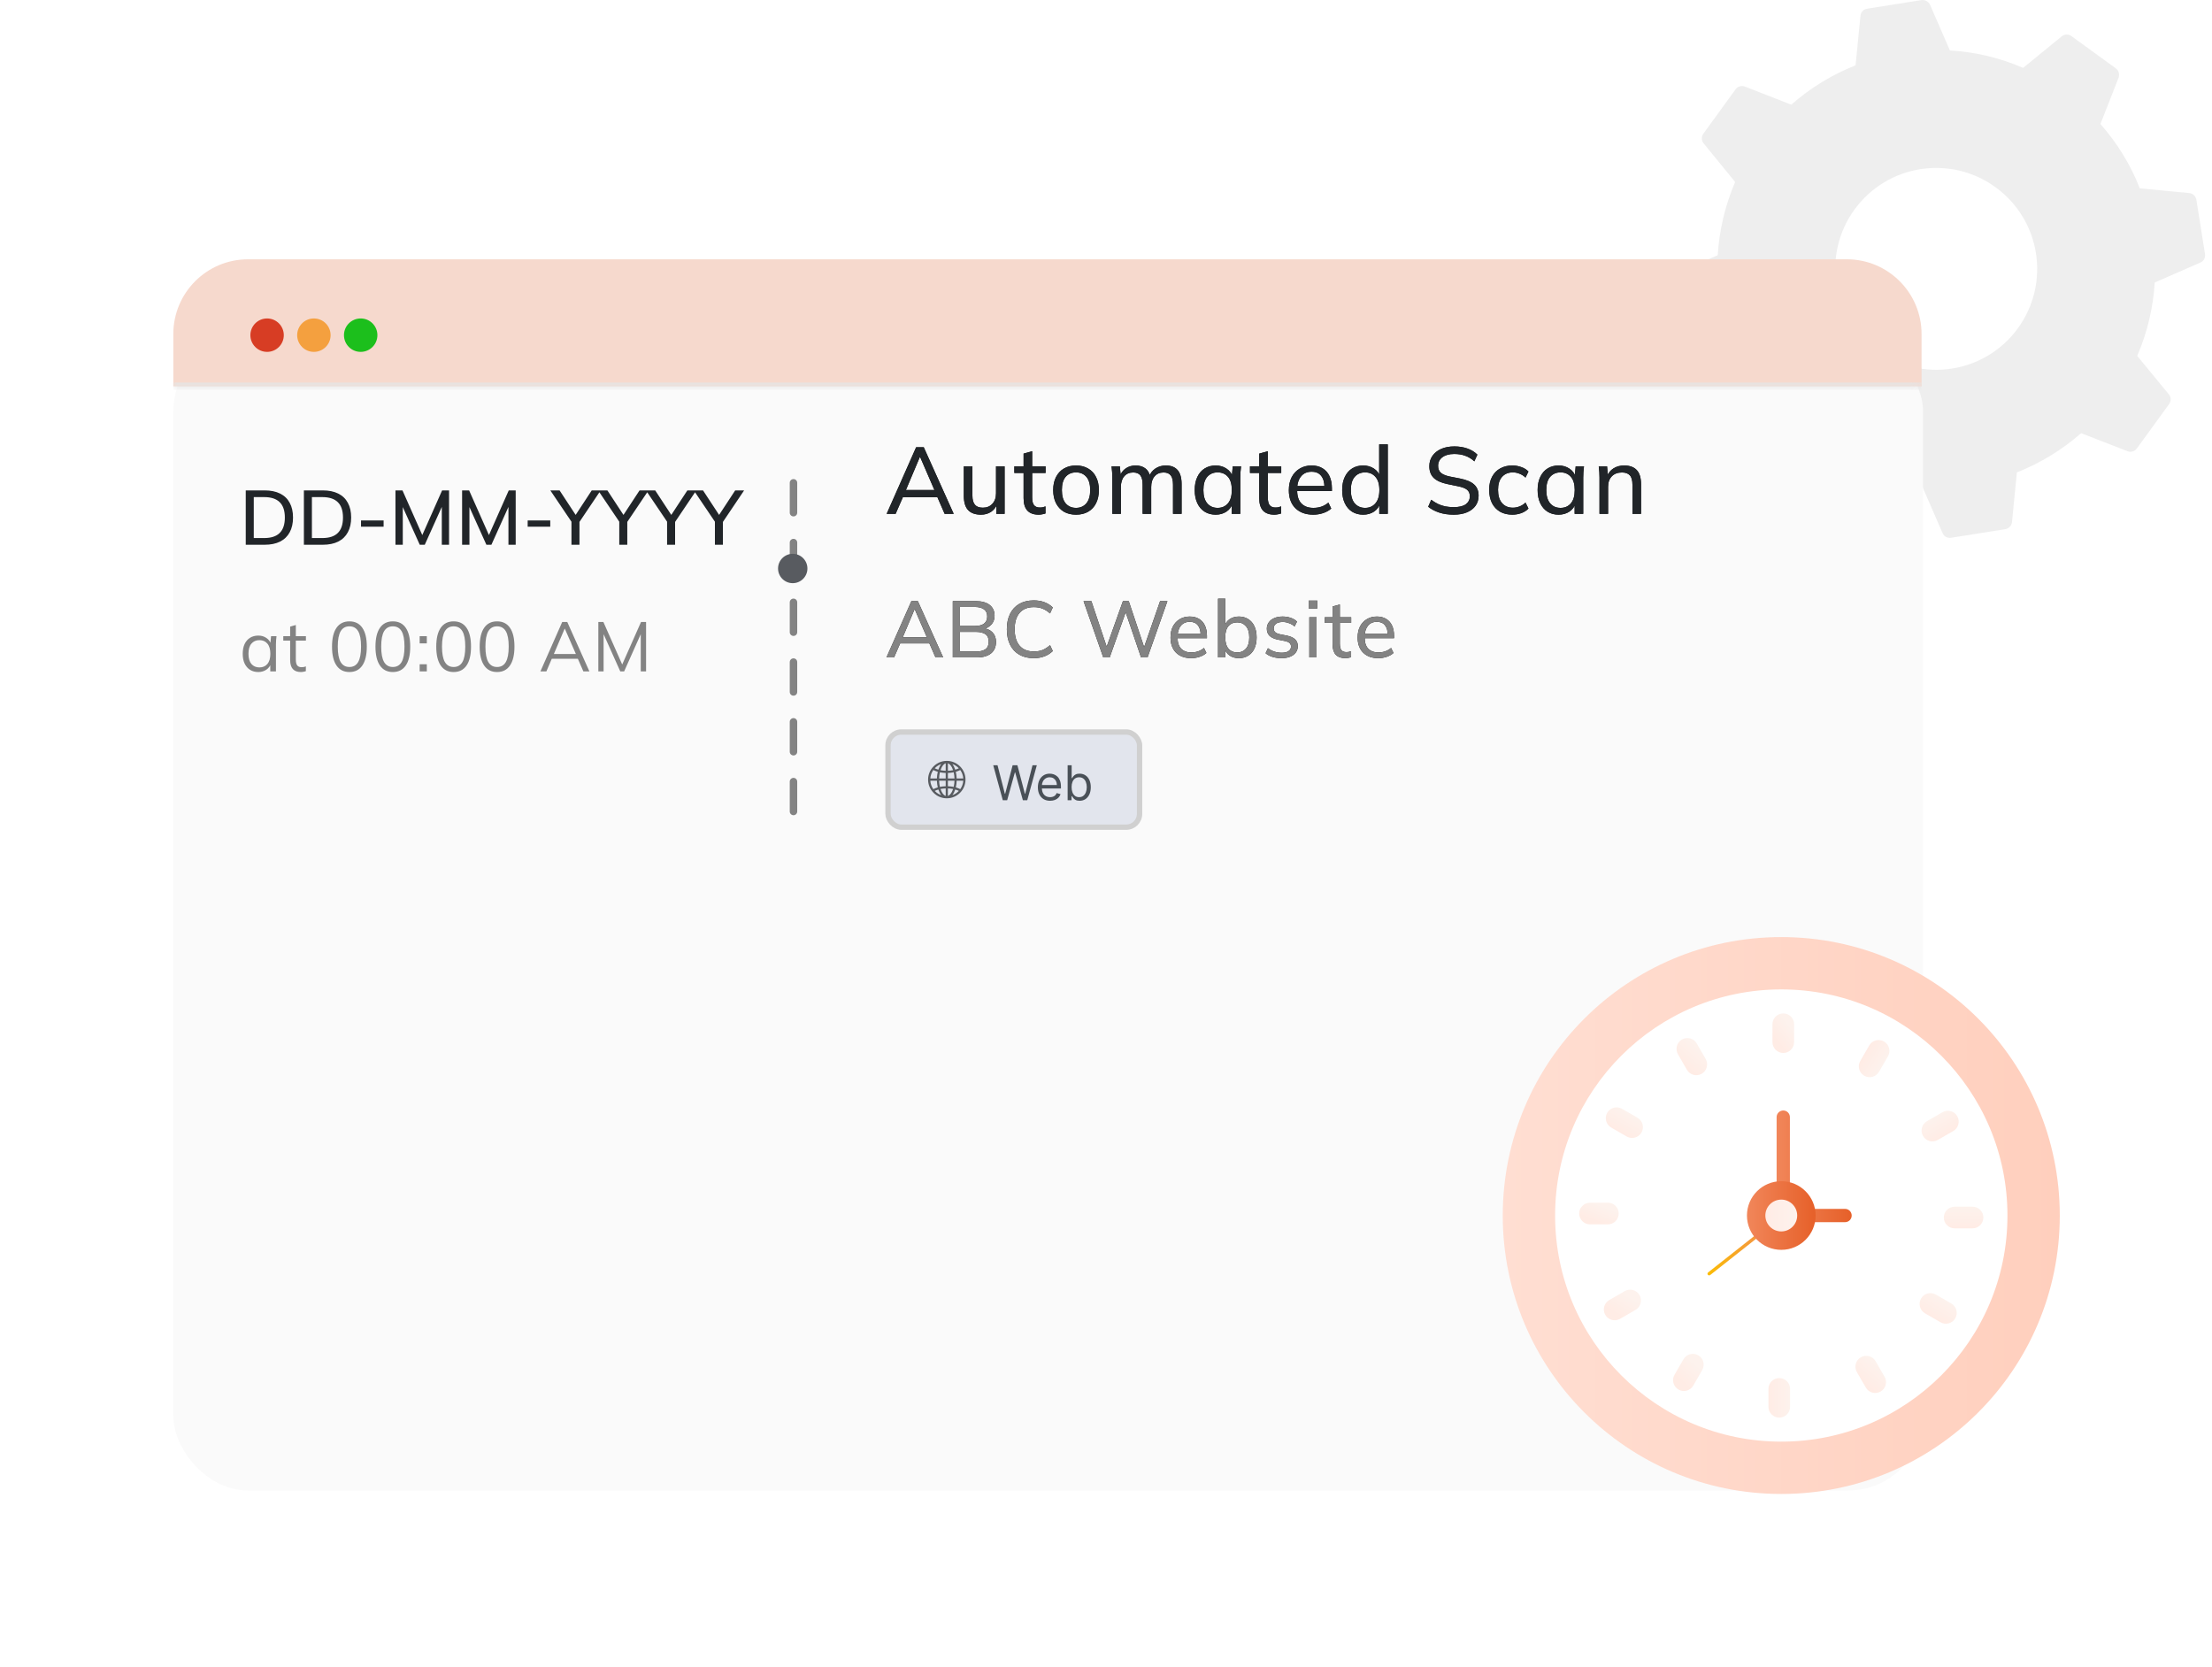 <svg width="268" height="202" viewBox="0 0 268 202" fill="none" xmlns="http://www.w3.org/2000/svg">
<path d="M262.766 47.767L258.94 43.118C260.178 40.25 260.873 37.244 261.063 34.23L266.588 31.809C266.992 31.641 267.222 31.219 267.153 30.784L266.109 24.209C266.04 23.775 265.691 23.444 265.267 23.393L259.252 22.818C258.151 19.994 256.546 17.368 254.482 15.023L256.68 9.419C256.835 8.993 256.704 8.539 256.335 8.271L250.965 4.372C250.613 4.116 250.123 4.119 249.783 4.411L245.118 8.225C242.249 6.987 239.273 6.287 236.246 6.114L233.837 0.573C233.64 0.173 233.218 -0.057 232.784 0.012L226.209 1.056C225.774 1.125 225.443 1.474 225.409 1.91L224.817 7.913C222.01 9.027 219.368 10.619 217.023 12.683L211.435 10.497C211.022 10.325 210.538 10.461 210.282 10.814L206.372 16.2C206.116 16.552 206.136 17.054 206.427 17.394L210.224 22.047C208.999 24.899 208.303 27.905 208.114 30.919L202.589 33.34C202.185 33.508 201.943 33.947 202.012 34.382L203.055 40.957C203.124 41.391 203.474 41.722 203.926 41.768L209.941 42.343C211.043 45.167 212.618 47.798 214.695 50.125L212.513 55.742C212.342 56.156 212.49 56.622 212.842 56.878L218.212 60.777C218.581 61.045 219.054 61.029 219.41 60.75L224.059 56.924C226.915 58.178 229.921 58.874 232.947 59.047L235.356 64.588C235.524 64.993 235.947 65.222 236.381 65.153L242.956 64.11C243.39 64.041 243.733 63.675 243.768 63.239L244.359 57.236C247.167 56.122 249.809 54.53 252.142 52.482L257.759 54.664C258.172 54.836 258.638 54.688 258.894 54.335L262.805 48.949C263.061 48.596 263.058 48.107 262.766 47.767ZM227.406 42.467C221.935 38.495 220.722 30.848 224.682 25.394C228.654 19.924 236.3 18.71 241.771 22.682C247.241 26.654 248.455 34.301 244.483 39.771C240.523 45.225 232.876 46.438 227.406 42.467Z" fill="#EEEEEE"/>
<g filter="url(#filter0_d_2971_5813)">
<rect x="21" y="32.994" width="211.989" height="139.783" rx="9.051" fill="#FAFAFA"/>
</g>
<mask id="path-3-inside-1_2971_5813" fill="white">
<path d="M21 40.467C21 35.468 25.052 31.416 30.051 31.416H223.759C228.758 31.416 232.81 35.468 232.81 40.467V46.802H21V40.467Z"/>
</mask>
<path d="M21 40.467C21 35.468 25.052 31.416 30.051 31.416H223.759C228.758 31.416 232.81 35.468 232.81 40.467V46.802H21V40.467Z" fill="#F6D9CD"/>
<path d="M21 31.416H232.81H21ZM232.81 47.255H21V46.349H232.81V47.255ZM21 46.802V31.416V46.802ZM232.81 31.416V46.802V31.416Z" fill="#E5E5E5" mask="url(#path-3-inside-1_2971_5813)"/>
<circle cx="32.36" cy="40.607" r="2.025" fill="#D73D24"/>
<circle cx="38.03" cy="40.607" r="2.025" fill="#F4A03F"/>
<circle cx="43.7" cy="40.607" r="2.025" fill="#1CBF1C"/>
<path d="M29.775 66V59.414H32.055C32.796 59.414 33.422 59.541 33.933 59.797C34.45 60.052 34.839 60.426 35.101 60.918C35.368 61.404 35.502 61.998 35.502 62.702C35.502 63.4 35.368 63.995 35.101 64.487C34.839 64.979 34.45 65.355 33.933 65.617C33.422 65.872 32.796 66 32.055 66H29.775ZM30.747 65.187H31.999C32.846 65.187 33.475 64.982 33.886 64.571C34.303 64.16 34.512 63.537 34.512 62.702C34.512 61.868 34.303 61.248 33.886 60.843C33.475 60.432 32.846 60.226 31.999 60.226H30.747V65.187ZM36.819 66V59.414H39.098C39.839 59.414 40.465 59.541 40.976 59.797C41.493 60.052 41.882 60.426 42.144 60.918C42.412 61.404 42.546 61.998 42.546 62.702C42.546 63.4 42.412 63.995 42.144 64.487C41.882 64.979 41.493 65.355 40.976 65.617C40.465 65.872 39.839 66 39.098 66H36.819ZM37.79 65.187H39.042C39.889 65.187 40.518 64.982 40.929 64.571C41.347 64.16 41.555 63.537 41.555 62.702C41.555 61.868 41.347 61.248 40.929 60.843C40.518 60.432 39.889 60.226 39.042 60.226H37.79V65.187ZM43.74 63.814V63.057H46.478V63.814H43.74ZM47.913 66V59.414H48.763L51.304 65.141H51.024L53.565 59.414H54.406V66H53.528V60.731H53.836L51.463 66H50.856L48.483 60.731H48.8V66H47.913ZM55.987 66V59.414H56.837L59.378 65.141H59.098L61.639 59.414H62.48V66H61.602V60.731H61.91L59.537 66H58.93L56.557 60.731H56.875V66H55.987ZM63.931 63.814V63.057H66.668V63.814H63.931ZM69.236 66V62.908L69.45 63.524L66.676 59.414H67.797L69.862 62.562H69.628L71.693 59.414H72.776L70.011 63.524L70.207 62.908V66H69.236ZM75.029 66V62.908L75.244 63.524L72.469 59.414H73.59L75.655 62.562H75.421L77.486 59.414H78.57L75.804 63.524L76.001 62.908V66H75.029ZM80.822 66V62.908L81.037 63.524L78.262 59.414H79.383L81.448 62.562H81.215L83.279 59.414H84.363L81.598 63.524L81.794 62.908V66H80.822ZM86.616 66V62.908L86.831 63.524L84.056 59.414H85.177L87.242 62.562H87.008L89.073 59.414H90.156L87.391 63.524L87.587 62.908V66H86.616Z" fill="#212529"/>
<path d="M31.293 81.42C30.914 81.42 30.582 81.332 30.299 81.157C30.016 80.976 29.796 80.721 29.637 80.392C29.484 80.064 29.408 79.671 29.408 79.212C29.408 78.748 29.484 78.351 29.637 78.023C29.796 77.695 30.016 77.443 30.299 77.267C30.582 77.092 30.914 77.004 31.293 77.004C31.678 77.004 32.009 77.103 32.287 77.301C32.57 77.494 32.757 77.757 32.847 78.091H32.745L32.839 77.08H33.501C33.484 77.244 33.467 77.412 33.45 77.581C33.439 77.746 33.433 77.907 33.433 78.065V81.344H32.745V80.342H32.839C32.748 80.676 32.561 80.939 32.278 81.131C31.995 81.324 31.667 81.42 31.293 81.42ZM31.429 80.86C31.837 80.86 32.159 80.721 32.397 80.444C32.635 80.16 32.754 79.75 32.754 79.212C32.754 78.668 32.635 78.258 32.397 77.981C32.159 77.697 31.837 77.556 31.429 77.556C31.027 77.556 30.704 77.697 30.461 77.981C30.223 78.258 30.104 78.668 30.104 79.212C30.104 79.75 30.223 80.16 30.461 80.444C30.704 80.721 31.027 80.86 31.429 80.86ZM36.445 81.42C36.026 81.42 35.706 81.301 35.485 81.064C35.265 80.82 35.154 80.455 35.154 79.968V77.615H34.322V77.08H35.154V75.917L35.842 75.721V77.08H37.065V77.615H35.842V79.891C35.842 80.231 35.899 80.475 36.012 80.622C36.131 80.763 36.306 80.834 36.538 80.834C36.646 80.834 36.742 80.826 36.827 80.809C36.912 80.786 36.989 80.761 37.057 80.732V81.31C36.977 81.344 36.881 81.369 36.768 81.386C36.66 81.409 36.553 81.42 36.445 81.42ZM42.334 81.42C41.654 81.42 41.133 81.157 40.771 80.63C40.409 80.104 40.227 79.342 40.227 78.346C40.227 77.344 40.409 76.582 40.771 76.061C41.133 75.54 41.654 75.28 42.334 75.28C43.019 75.28 43.54 75.54 43.897 76.061C44.259 76.582 44.44 77.341 44.44 78.337C44.44 79.339 44.259 80.104 43.897 80.63C43.534 81.157 43.013 81.42 42.334 81.42ZM42.334 80.809C42.809 80.809 43.163 80.608 43.395 80.206C43.627 79.804 43.744 79.181 43.744 78.337C43.744 77.488 43.627 76.868 43.395 76.477C43.163 76.081 42.809 75.883 42.334 75.883C41.864 75.883 41.51 76.081 41.272 76.477C41.04 76.874 40.924 77.494 40.924 78.337C40.924 79.181 41.04 79.804 41.272 80.206C41.51 80.608 41.864 80.809 42.334 80.809ZM47.596 81.42C46.917 81.42 46.396 81.157 46.033 80.63C45.671 80.104 45.49 79.342 45.49 78.346C45.49 77.344 45.671 76.582 46.033 76.061C46.396 75.54 46.917 75.28 47.596 75.28C48.281 75.28 48.802 75.54 49.159 76.061C49.521 76.582 49.702 77.341 49.702 78.337C49.702 79.339 49.521 80.104 49.159 80.63C48.797 81.157 48.276 81.42 47.596 81.42ZM47.596 80.809C48.072 80.809 48.426 80.608 48.658 80.206C48.89 79.804 49.006 79.181 49.006 78.337C49.006 77.488 48.89 76.868 48.658 76.477C48.426 76.081 48.072 75.883 47.596 75.883C47.126 75.883 46.772 76.081 46.535 76.477C46.302 76.874 46.186 77.494 46.186 78.337C46.186 79.181 46.302 79.804 46.535 80.206C46.772 80.608 47.126 80.809 47.596 80.809ZM50.846 77.947V77.08H51.712V77.947H50.846ZM50.846 81.344V80.478H51.712V81.344H50.846ZM54.961 81.42C54.281 81.42 53.761 81.157 53.398 80.63C53.036 80.104 52.855 79.342 52.855 78.346C52.855 77.344 53.036 76.582 53.398 76.061C53.761 75.54 54.281 75.28 54.961 75.28C55.646 75.28 56.167 75.54 56.524 76.061C56.886 76.582 57.067 77.341 57.067 78.337C57.067 79.339 56.886 80.104 56.524 80.63C56.161 81.157 55.64 81.42 54.961 81.42ZM54.961 80.809C55.437 80.809 55.79 80.608 56.023 80.206C56.255 79.804 56.371 79.181 56.371 78.337C56.371 77.488 56.255 76.868 56.023 76.477C55.79 76.081 55.437 75.883 54.961 75.883C54.491 75.883 54.137 76.081 53.899 76.477C53.667 76.874 53.551 77.494 53.551 78.337C53.551 79.181 53.667 79.804 53.899 80.206C54.137 80.608 54.491 80.809 54.961 80.809ZM60.223 81.42C59.544 81.42 59.023 81.157 58.66 80.63C58.298 80.104 58.117 79.342 58.117 78.346C58.117 77.344 58.298 76.582 58.66 76.061C59.023 75.54 59.544 75.28 60.223 75.28C60.908 75.28 61.429 75.54 61.786 76.061C62.148 76.582 62.33 77.341 62.33 78.337C62.33 79.339 62.148 80.104 61.786 80.63C61.424 81.157 60.903 81.42 60.223 81.42ZM60.223 80.809C60.699 80.809 61.053 80.608 61.285 80.206C61.517 79.804 61.633 79.181 61.633 78.337C61.633 77.488 61.517 76.868 61.285 76.477C61.053 76.081 60.699 75.883 60.223 75.883C59.753 75.883 59.399 76.081 59.162 76.477C58.929 76.874 58.813 77.494 58.813 78.337C58.813 79.181 58.929 79.804 59.162 80.206C59.399 80.608 59.753 80.809 60.223 80.809ZM65.475 81.344L68.116 75.356H68.728L71.412 81.344H70.681L69.934 79.637L70.248 79.815H66.588L66.927 79.637L66.197 81.344H65.475ZM68.414 76.163L67.038 79.39L66.834 79.237H69.993L69.84 79.39L68.43 76.163H68.414ZM72.493 81.344V75.356H73.105L75.508 80.783H75.262L77.665 75.356H78.277V81.344H77.632V76.265H77.886L75.619 81.344H75.151L72.875 76.265H73.13V81.344H72.493Z" fill="#838383"/>
<path d="M96.137 58.494V100.127" stroke="#838383" stroke-width="0.905" stroke-linecap="round" stroke-dasharray="3.62 3.62"/>
<circle cx="96.045" cy="68.876" r="1.779" fill="#585B60"/>
<path d="M107.426 62.253L110.995 54.189H111.921L115.547 62.253H114.449L113.454 59.966L113.911 60.24H109.004L109.508 59.966L108.512 62.253H107.426ZM111.441 55.379L109.656 59.611L109.382 59.371H113.534L113.317 59.611L111.486 55.379H111.441ZM118.856 62.356C118.162 62.356 117.64 62.169 117.289 61.796C116.946 61.422 116.774 60.846 116.774 60.069V56.5H117.815V60.046C117.815 60.549 117.918 60.919 118.124 61.155C118.33 61.392 118.65 61.51 119.085 61.51C119.557 61.51 119.939 61.354 120.229 61.041C120.526 60.721 120.675 60.297 120.675 59.771V56.5H121.716V62.253H120.709V60.984H120.858C120.698 61.418 120.442 61.758 120.091 62.002C119.74 62.238 119.329 62.356 118.856 62.356ZM125.845 62.356C125.243 62.356 124.785 62.192 124.473 61.864C124.168 61.529 124.015 61.026 124.015 60.355V57.301H122.894V56.5H124.015V54.956L125.056 54.67V56.5H126.68V57.301H125.056V60.263C125.056 60.705 125.132 61.022 125.285 61.212C125.445 61.395 125.674 61.487 125.971 61.487C126.123 61.487 126.253 61.476 126.36 61.453C126.474 61.422 126.577 61.388 126.669 61.35V62.208C126.554 62.253 126.421 62.288 126.268 62.311C126.123 62.341 125.982 62.356 125.845 62.356ZM130.37 62.356C129.805 62.356 129.317 62.238 128.906 62.002C128.494 61.758 128.174 61.415 127.945 60.972C127.716 60.522 127.602 59.989 127.602 59.371C127.602 58.761 127.716 58.235 127.945 57.792C128.174 57.343 128.494 56.999 128.906 56.763C129.317 56.519 129.805 56.397 130.37 56.397C130.934 56.397 131.422 56.519 131.834 56.763C132.253 56.999 132.574 57.343 132.795 57.792C133.023 58.235 133.138 58.761 133.138 59.371C133.138 59.989 133.023 60.522 132.795 60.972C132.574 61.415 132.253 61.758 131.834 62.002C131.422 62.238 130.934 62.356 130.37 62.356ZM130.37 61.533C130.888 61.533 131.304 61.35 131.617 60.984C131.929 60.618 132.085 60.08 132.085 59.371C132.085 58.662 131.929 58.128 131.617 57.77C131.304 57.411 130.888 57.232 130.37 57.232C129.844 57.232 129.424 57.411 129.112 57.77C128.806 58.128 128.654 58.662 128.654 59.371C128.654 60.08 128.806 60.618 129.112 60.984C129.424 61.35 129.844 61.533 130.37 61.533ZM134.764 62.253V57.861C134.764 57.64 134.756 57.415 134.741 57.186C134.726 56.957 134.703 56.729 134.673 56.5H135.679L135.793 57.735H135.656C135.809 57.308 136.053 56.98 136.388 56.752C136.724 56.515 137.124 56.397 137.589 56.397C138.062 56.397 138.451 56.511 138.756 56.74C139.061 56.961 139.267 57.312 139.374 57.792H139.202C139.347 57.365 139.602 57.026 139.969 56.774C140.335 56.523 140.762 56.397 141.25 56.397C141.883 56.397 142.359 56.584 142.679 56.957C143 57.324 143.16 57.895 143.16 58.673V62.253H142.119V58.73C142.119 58.204 142.027 57.827 141.844 57.598C141.661 57.362 141.372 57.243 140.975 57.243C140.51 57.243 140.144 57.404 139.877 57.724C139.61 58.036 139.477 58.464 139.477 59.005V62.253H138.436V58.73C138.436 58.204 138.344 57.827 138.161 57.598C137.986 57.362 137.696 57.243 137.292 57.243C136.827 57.243 136.461 57.404 136.194 57.724C135.935 58.036 135.805 58.464 135.805 59.005V62.253H134.764ZM147.287 62.356C146.784 62.356 146.341 62.238 145.96 62.002C145.579 61.765 145.281 61.422 145.068 60.972C144.854 60.522 144.748 59.989 144.748 59.371C144.748 58.753 144.854 58.223 145.068 57.781C145.281 57.331 145.579 56.988 145.96 56.752C146.341 56.515 146.784 56.397 147.287 56.397C147.798 56.397 148.24 56.527 148.614 56.786C148.995 57.038 149.247 57.385 149.369 57.827H149.231L149.357 56.5H150.364C150.341 56.729 150.318 56.957 150.295 57.186C150.28 57.415 150.272 57.64 150.272 57.861V62.253H149.231V60.938H149.357C149.235 61.373 148.984 61.72 148.602 61.979C148.229 62.23 147.79 62.356 147.287 62.356ZM147.527 61.533C148.046 61.533 148.461 61.35 148.774 60.984C149.087 60.618 149.243 60.08 149.243 59.371C149.243 58.662 149.087 58.128 148.774 57.77C148.461 57.411 148.046 57.232 147.527 57.232C147.009 57.232 146.589 57.411 146.269 57.77C145.956 58.128 145.8 58.662 145.8 59.371C145.8 60.08 145.956 60.618 146.269 60.984C146.582 61.35 147.001 61.533 147.527 61.533ZM154.396 62.356C153.793 62.356 153.336 62.192 153.023 61.864C152.718 61.529 152.565 61.026 152.565 60.355V57.301H151.444V56.5H152.565V54.956L153.606 54.67V56.5H155.231V57.301H153.606V60.263C153.606 60.705 153.683 61.022 153.835 61.212C153.995 61.395 154.224 61.487 154.521 61.487C154.674 61.487 154.803 61.476 154.91 61.453C155.025 61.422 155.128 61.388 155.219 61.35V62.208C155.105 62.253 154.971 62.288 154.819 62.311C154.674 62.341 154.533 62.356 154.396 62.356ZM159.115 62.356C158.199 62.356 157.475 62.093 156.941 61.567C156.415 61.041 156.152 60.316 156.152 59.394C156.152 58.784 156.266 58.258 156.495 57.815C156.732 57.365 157.056 57.019 157.467 56.774C157.879 56.523 158.36 56.397 158.909 56.397C159.435 56.397 159.881 56.511 160.247 56.74C160.613 56.961 160.891 57.278 161.082 57.69C161.273 58.101 161.368 58.589 161.368 59.154V59.497H156.964V58.879H160.659L160.464 59.028C160.464 58.433 160.331 57.972 160.064 57.644C159.805 57.316 159.42 57.152 158.909 57.152C158.352 57.152 157.921 57.346 157.616 57.735C157.311 58.117 157.159 58.639 157.159 59.302V59.405C157.159 60.107 157.33 60.637 157.673 60.995C158.024 61.354 158.508 61.533 159.126 61.533C159.469 61.533 159.789 61.483 160.087 61.384C160.384 61.285 160.67 61.121 160.945 60.892L161.288 61.613C161.029 61.849 160.705 62.032 160.316 62.162C159.934 62.291 159.534 62.356 159.115 62.356ZM165.153 62.356C164.65 62.356 164.208 62.238 163.826 62.002C163.445 61.765 163.148 61.422 162.934 60.972C162.721 60.522 162.614 59.989 162.614 59.371C162.614 58.753 162.721 58.223 162.934 57.781C163.148 57.331 163.445 56.988 163.826 56.752C164.208 56.515 164.65 56.397 165.153 56.397C165.656 56.397 166.095 56.523 166.469 56.774C166.85 57.026 167.105 57.373 167.235 57.815H167.098V53.835H168.139V62.253H167.109V60.915H167.235C167.113 61.365 166.861 61.72 166.48 61.979C166.106 62.23 165.664 62.356 165.153 62.356ZM165.393 61.533C165.912 61.533 166.327 61.35 166.64 60.984C166.96 60.618 167.121 60.08 167.121 59.371C167.121 58.662 166.96 58.128 166.64 57.77C166.327 57.411 165.912 57.232 165.393 57.232C164.875 57.232 164.455 57.411 164.135 57.77C163.822 58.128 163.666 58.662 163.666 59.371C163.666 60.08 163.822 60.618 164.135 60.984C164.455 61.35 164.875 61.533 165.393 61.533ZM176.136 62.356C175.487 62.356 174.904 62.273 174.386 62.105C173.867 61.937 173.417 61.701 173.036 61.395L173.402 60.549C173.669 60.747 173.939 60.915 174.214 61.052C174.488 61.182 174.782 61.281 175.095 61.35C175.415 61.411 175.762 61.441 176.136 61.441C176.799 61.441 177.287 61.323 177.6 61.087C177.92 60.843 178.08 60.522 178.08 60.126C178.08 59.783 177.97 59.52 177.748 59.337C177.527 59.154 177.142 59.009 176.593 58.902L175.369 58.65C174.63 58.498 174.077 58.25 173.711 57.907C173.352 57.556 173.173 57.083 173.173 56.489C173.173 56.008 173.299 55.589 173.551 55.23C173.81 54.864 174.164 54.582 174.614 54.384C175.072 54.185 175.606 54.086 176.216 54.086C176.78 54.086 177.302 54.17 177.783 54.338C178.263 54.506 178.667 54.754 178.995 55.082L178.629 55.894C178.286 55.581 177.916 55.356 177.52 55.219C177.131 55.074 176.688 55.002 176.193 55.002C175.59 55.002 175.114 55.131 174.763 55.39C174.412 55.65 174.237 56 174.237 56.443C174.237 56.794 174.347 57.072 174.569 57.278C174.79 57.476 175.156 57.629 175.667 57.735L176.891 57.975C177.668 58.128 178.236 58.368 178.595 58.696C178.961 59.024 179.144 59.478 179.144 60.057C179.144 60.515 179.022 60.919 178.778 61.27C178.534 61.613 178.187 61.88 177.737 62.07C177.287 62.261 176.753 62.356 176.136 62.356ZM183.238 62.356C182.666 62.356 182.17 62.238 181.751 62.002C181.332 61.758 181.004 61.411 180.767 60.961C180.539 60.503 180.424 59.962 180.424 59.337C180.424 58.719 180.542 58.193 180.779 57.758C181.015 57.316 181.343 56.98 181.762 56.752C182.182 56.515 182.674 56.397 183.238 56.397C183.612 56.397 183.974 56.462 184.325 56.591C184.675 56.713 184.961 56.893 185.183 57.129L184.828 57.861C184.607 57.648 184.363 57.491 184.096 57.392C183.829 57.285 183.566 57.232 183.307 57.232C182.742 57.232 182.3 57.415 181.98 57.781C181.66 58.139 181.499 58.662 181.499 59.348C181.499 60.042 181.66 60.576 181.98 60.949C182.3 61.323 182.742 61.51 183.307 61.51C183.558 61.51 183.818 61.46 184.084 61.361C184.351 61.262 184.599 61.106 184.828 60.892L185.183 61.613C184.954 61.857 184.66 62.044 184.302 62.173C183.951 62.295 183.596 62.356 183.238 62.356ZM188.833 62.356C188.33 62.356 187.888 62.238 187.506 62.002C187.125 61.765 186.828 61.422 186.614 60.972C186.401 60.522 186.294 59.989 186.294 59.371C186.294 58.753 186.401 58.223 186.614 57.781C186.828 57.331 187.125 56.988 187.506 56.752C187.888 56.515 188.33 56.397 188.833 56.397C189.344 56.397 189.786 56.527 190.16 56.786C190.541 57.038 190.793 57.385 190.915 57.827H190.778L190.904 56.5H191.91C191.887 56.729 191.864 56.957 191.842 57.186C191.826 57.415 191.819 57.64 191.819 57.861V62.253H190.778V60.938H190.904C190.782 61.373 190.53 61.72 190.149 61.979C189.775 62.23 189.337 62.356 188.833 62.356ZM189.073 61.533C189.592 61.533 190.008 61.35 190.32 60.984C190.633 60.618 190.789 60.08 190.789 59.371C190.789 58.662 190.633 58.128 190.32 57.77C190.008 57.411 189.592 57.232 189.073 57.232C188.555 57.232 188.136 57.411 187.815 57.77C187.503 58.128 187.346 58.662 187.346 59.371C187.346 60.08 187.503 60.618 187.815 60.984C188.128 61.35 188.547 61.533 189.073 61.533ZM193.791 62.253V57.861C193.791 57.64 193.784 57.415 193.769 57.186C193.753 56.957 193.73 56.729 193.7 56.5H194.707L194.821 57.735H194.684C194.859 57.301 195.13 56.969 195.496 56.74C195.862 56.511 196.289 56.397 196.777 56.397C197.456 56.397 197.966 56.584 198.31 56.957C198.653 57.324 198.824 57.895 198.824 58.673V62.253H197.783V58.73C197.783 58.204 197.681 57.827 197.475 57.598C197.269 57.362 196.948 57.243 196.514 57.243C195.995 57.243 195.583 57.4 195.278 57.712C194.981 58.025 194.832 58.448 194.832 58.982V62.253H193.791Z" fill="#111111"/>
<path d="M107.426 62.253L110.995 54.189H111.921L115.547 62.253H114.449L113.454 59.966L113.911 60.24H109.004L109.508 59.966L108.512 62.253H107.426ZM111.441 55.379L109.656 59.611L109.382 59.371H113.534L113.317 59.611L111.486 55.379H111.441ZM118.856 62.356C118.162 62.356 117.64 62.169 117.289 61.796C116.946 61.422 116.774 60.846 116.774 60.069V56.5H117.815V60.046C117.815 60.549 117.918 60.919 118.124 61.155C118.33 61.392 118.65 61.51 119.085 61.51C119.557 61.51 119.939 61.354 120.229 61.041C120.526 60.721 120.675 60.297 120.675 59.771V56.5H121.716V62.253H120.709V60.984H120.858C120.698 61.418 120.442 61.758 120.091 62.002C119.74 62.238 119.329 62.356 118.856 62.356ZM125.845 62.356C125.243 62.356 124.785 62.192 124.473 61.864C124.168 61.529 124.015 61.026 124.015 60.355V57.301H122.894V56.5H124.015V54.956L125.056 54.67V56.5H126.68V57.301H125.056V60.263C125.056 60.705 125.132 61.022 125.285 61.212C125.445 61.395 125.674 61.487 125.971 61.487C126.123 61.487 126.253 61.476 126.36 61.453C126.474 61.422 126.577 61.388 126.669 61.35V62.208C126.554 62.253 126.421 62.288 126.268 62.311C126.123 62.341 125.982 62.356 125.845 62.356ZM130.37 62.356C129.805 62.356 129.317 62.238 128.906 62.002C128.494 61.758 128.174 61.415 127.945 60.972C127.716 60.522 127.602 59.989 127.602 59.371C127.602 58.761 127.716 58.235 127.945 57.792C128.174 57.343 128.494 56.999 128.906 56.763C129.317 56.519 129.805 56.397 130.37 56.397C130.934 56.397 131.422 56.519 131.834 56.763C132.253 56.999 132.574 57.343 132.795 57.792C133.023 58.235 133.138 58.761 133.138 59.371C133.138 59.989 133.023 60.522 132.795 60.972C132.574 61.415 132.253 61.758 131.834 62.002C131.422 62.238 130.934 62.356 130.37 62.356ZM130.37 61.533C130.888 61.533 131.304 61.35 131.617 60.984C131.929 60.618 132.085 60.08 132.085 59.371C132.085 58.662 131.929 58.128 131.617 57.77C131.304 57.411 130.888 57.232 130.37 57.232C129.844 57.232 129.424 57.411 129.112 57.77C128.806 58.128 128.654 58.662 128.654 59.371C128.654 60.08 128.806 60.618 129.112 60.984C129.424 61.35 129.844 61.533 130.37 61.533ZM134.764 62.253V57.861C134.764 57.64 134.756 57.415 134.741 57.186C134.726 56.957 134.703 56.729 134.673 56.5H135.679L135.793 57.735H135.656C135.809 57.308 136.053 56.98 136.388 56.752C136.724 56.515 137.124 56.397 137.589 56.397C138.062 56.397 138.451 56.511 138.756 56.74C139.061 56.961 139.267 57.312 139.374 57.792H139.202C139.347 57.365 139.602 57.026 139.969 56.774C140.335 56.523 140.762 56.397 141.25 56.397C141.883 56.397 142.359 56.584 142.679 56.957C143 57.324 143.16 57.895 143.16 58.673V62.253H142.119V58.73C142.119 58.204 142.027 57.827 141.844 57.598C141.661 57.362 141.372 57.243 140.975 57.243C140.51 57.243 140.144 57.404 139.877 57.724C139.61 58.036 139.477 58.464 139.477 59.005V62.253H138.436V58.73C138.436 58.204 138.344 57.827 138.161 57.598C137.986 57.362 137.696 57.243 137.292 57.243C136.827 57.243 136.461 57.404 136.194 57.724C135.935 58.036 135.805 58.464 135.805 59.005V62.253H134.764ZM147.287 62.356C146.784 62.356 146.341 62.238 145.96 62.002C145.579 61.765 145.281 61.422 145.068 60.972C144.854 60.522 144.748 59.989 144.748 59.371C144.748 58.753 144.854 58.223 145.068 57.781C145.281 57.331 145.579 56.988 145.96 56.752C146.341 56.515 146.784 56.397 147.287 56.397C147.798 56.397 148.24 56.527 148.614 56.786C148.995 57.038 149.247 57.385 149.369 57.827H149.231L149.357 56.5H150.364C150.341 56.729 150.318 56.957 150.295 57.186C150.28 57.415 150.272 57.64 150.272 57.861V62.253H149.231V60.938H149.357C149.235 61.373 148.984 61.72 148.602 61.979C148.229 62.23 147.79 62.356 147.287 62.356ZM147.527 61.533C148.046 61.533 148.461 61.35 148.774 60.984C149.087 60.618 149.243 60.08 149.243 59.371C149.243 58.662 149.087 58.128 148.774 57.77C148.461 57.411 148.046 57.232 147.527 57.232C147.009 57.232 146.589 57.411 146.269 57.77C145.956 58.128 145.8 58.662 145.8 59.371C145.8 60.08 145.956 60.618 146.269 60.984C146.582 61.35 147.001 61.533 147.527 61.533ZM154.396 62.356C153.793 62.356 153.336 62.192 153.023 61.864C152.718 61.529 152.565 61.026 152.565 60.355V57.301H151.444V56.5H152.565V54.956L153.606 54.67V56.5H155.231V57.301H153.606V60.263C153.606 60.705 153.683 61.022 153.835 61.212C153.995 61.395 154.224 61.487 154.521 61.487C154.674 61.487 154.803 61.476 154.91 61.453C155.025 61.422 155.128 61.388 155.219 61.35V62.208C155.105 62.253 154.971 62.288 154.819 62.311C154.674 62.341 154.533 62.356 154.396 62.356ZM159.115 62.356C158.199 62.356 157.475 62.093 156.941 61.567C156.415 61.041 156.152 60.316 156.152 59.394C156.152 58.784 156.266 58.258 156.495 57.815C156.732 57.365 157.056 57.019 157.467 56.774C157.879 56.523 158.36 56.397 158.909 56.397C159.435 56.397 159.881 56.511 160.247 56.74C160.613 56.961 160.891 57.278 161.082 57.69C161.273 58.101 161.368 58.589 161.368 59.154V59.497H156.964V58.879H160.659L160.464 59.028C160.464 58.433 160.331 57.972 160.064 57.644C159.805 57.316 159.42 57.152 158.909 57.152C158.352 57.152 157.921 57.346 157.616 57.735C157.311 58.117 157.159 58.639 157.159 59.302V59.405C157.159 60.107 157.33 60.637 157.673 60.995C158.024 61.354 158.508 61.533 159.126 61.533C159.469 61.533 159.789 61.483 160.087 61.384C160.384 61.285 160.67 61.121 160.945 60.892L161.288 61.613C161.029 61.849 160.705 62.032 160.316 62.162C159.934 62.291 159.534 62.356 159.115 62.356ZM165.153 62.356C164.65 62.356 164.208 62.238 163.826 62.002C163.445 61.765 163.148 61.422 162.934 60.972C162.721 60.522 162.614 59.989 162.614 59.371C162.614 58.753 162.721 58.223 162.934 57.781C163.148 57.331 163.445 56.988 163.826 56.752C164.208 56.515 164.65 56.397 165.153 56.397C165.656 56.397 166.095 56.523 166.469 56.774C166.85 57.026 167.105 57.373 167.235 57.815H167.098V53.835H168.139V62.253H167.109V60.915H167.235C167.113 61.365 166.861 61.72 166.48 61.979C166.106 62.23 165.664 62.356 165.153 62.356ZM165.393 61.533C165.912 61.533 166.327 61.35 166.64 60.984C166.96 60.618 167.121 60.08 167.121 59.371C167.121 58.662 166.96 58.128 166.64 57.77C166.327 57.411 165.912 57.232 165.393 57.232C164.875 57.232 164.455 57.411 164.135 57.77C163.822 58.128 163.666 58.662 163.666 59.371C163.666 60.08 163.822 60.618 164.135 60.984C164.455 61.35 164.875 61.533 165.393 61.533ZM176.136 62.356C175.487 62.356 174.904 62.273 174.386 62.105C173.867 61.937 173.417 61.701 173.036 61.395L173.402 60.549C173.669 60.747 173.939 60.915 174.214 61.052C174.488 61.182 174.782 61.281 175.095 61.35C175.415 61.411 175.762 61.441 176.136 61.441C176.799 61.441 177.287 61.323 177.6 61.087C177.92 60.843 178.08 60.522 178.08 60.126C178.08 59.783 177.97 59.52 177.748 59.337C177.527 59.154 177.142 59.009 176.593 58.902L175.369 58.65C174.63 58.498 174.077 58.25 173.711 57.907C173.352 57.556 173.173 57.083 173.173 56.489C173.173 56.008 173.299 55.589 173.551 55.23C173.81 54.864 174.164 54.582 174.614 54.384C175.072 54.185 175.606 54.086 176.216 54.086C176.78 54.086 177.302 54.17 177.783 54.338C178.263 54.506 178.667 54.754 178.995 55.082L178.629 55.894C178.286 55.581 177.916 55.356 177.52 55.219C177.131 55.074 176.688 55.002 176.193 55.002C175.59 55.002 175.114 55.131 174.763 55.39C174.412 55.65 174.237 56 174.237 56.443C174.237 56.794 174.347 57.072 174.569 57.278C174.79 57.476 175.156 57.629 175.667 57.735L176.891 57.975C177.668 58.128 178.236 58.368 178.595 58.696C178.961 59.024 179.144 59.478 179.144 60.057C179.144 60.515 179.022 60.919 178.778 61.27C178.534 61.613 178.187 61.88 177.737 62.07C177.287 62.261 176.753 62.356 176.136 62.356ZM183.238 62.356C182.666 62.356 182.17 62.238 181.751 62.002C181.332 61.758 181.004 61.411 180.767 60.961C180.539 60.503 180.424 59.962 180.424 59.337C180.424 58.719 180.542 58.193 180.779 57.758C181.015 57.316 181.343 56.98 181.762 56.752C182.182 56.515 182.674 56.397 183.238 56.397C183.612 56.397 183.974 56.462 184.325 56.591C184.675 56.713 184.961 56.893 185.183 57.129L184.828 57.861C184.607 57.648 184.363 57.491 184.096 57.392C183.829 57.285 183.566 57.232 183.307 57.232C182.742 57.232 182.3 57.415 181.98 57.781C181.66 58.139 181.499 58.662 181.499 59.348C181.499 60.042 181.66 60.576 181.98 60.949C182.3 61.323 182.742 61.51 183.307 61.51C183.558 61.51 183.818 61.46 184.084 61.361C184.351 61.262 184.599 61.106 184.828 60.892L185.183 61.613C184.954 61.857 184.66 62.044 184.302 62.173C183.951 62.295 183.596 62.356 183.238 62.356ZM188.833 62.356C188.33 62.356 187.888 62.238 187.506 62.002C187.125 61.765 186.828 61.422 186.614 60.972C186.401 60.522 186.294 59.989 186.294 59.371C186.294 58.753 186.401 58.223 186.614 57.781C186.828 57.331 187.125 56.988 187.506 56.752C187.888 56.515 188.33 56.397 188.833 56.397C189.344 56.397 189.786 56.527 190.16 56.786C190.541 57.038 190.793 57.385 190.915 57.827H190.778L190.904 56.5H191.91C191.887 56.729 191.864 56.957 191.842 57.186C191.826 57.415 191.819 57.64 191.819 57.861V62.253H190.778V60.938H190.904C190.782 61.373 190.53 61.72 190.149 61.979C189.775 62.23 189.337 62.356 188.833 62.356ZM189.073 61.533C189.592 61.533 190.008 61.35 190.32 60.984C190.633 60.618 190.789 60.08 190.789 59.371C190.789 58.662 190.633 58.128 190.32 57.77C190.008 57.411 189.592 57.232 189.073 57.232C188.555 57.232 188.136 57.411 187.815 57.77C187.503 58.128 187.346 58.662 187.346 59.371C187.346 60.08 187.503 60.618 187.815 60.984C188.128 61.35 188.547 61.533 189.073 61.533ZM193.791 62.253V57.861C193.791 57.64 193.784 57.415 193.769 57.186C193.753 56.957 193.73 56.729 193.7 56.5H194.707L194.821 57.735H194.684C194.859 57.301 195.13 56.969 195.496 56.74C195.862 56.511 196.289 56.397 196.777 56.397C197.456 56.397 197.966 56.584 198.31 56.957C198.653 57.324 198.824 57.895 198.824 58.673V62.253H197.783V58.73C197.783 58.204 197.681 57.827 197.475 57.598C197.269 57.362 196.948 57.243 196.514 57.243C195.995 57.243 195.583 57.4 195.278 57.712C194.981 58.025 194.832 58.448 194.832 58.982V62.253H193.791Z" fill="#212529"/>
<path d="M107.401 79.653L110.421 72.829H111.205L114.273 79.653H113.344L112.502 77.717L112.889 77.949H108.737L109.163 77.717L108.321 79.653H107.401ZM110.798 73.836L109.288 77.417L109.056 77.214H112.57L112.386 77.417L110.837 73.836H110.798ZM115.437 79.653V72.829H118.215C118.95 72.829 119.515 72.984 119.909 73.294C120.302 73.604 120.499 74.039 120.499 74.601C120.499 75.026 120.37 75.381 120.112 75.665C119.86 75.949 119.515 76.139 119.076 76.236V76.091C119.58 76.149 119.97 76.323 120.247 76.614C120.531 76.904 120.673 77.288 120.673 77.766C120.673 78.372 120.47 78.84 120.063 79.169C119.657 79.492 119.083 79.653 118.341 79.653H115.437ZM116.308 78.937H118.254C118.731 78.937 119.105 78.846 119.376 78.666C119.654 78.478 119.792 78.172 119.792 77.746C119.792 77.314 119.654 77.007 119.376 76.827C119.105 76.646 118.731 76.556 118.254 76.556H116.308V78.937ZM116.308 75.84H118.089C118.599 75.84 118.979 75.743 119.231 75.549C119.483 75.349 119.609 75.062 119.609 74.688C119.609 74.314 119.483 74.029 119.231 73.836C118.979 73.636 118.599 73.536 118.089 73.536H116.308V75.84ZM125.248 79.74C124.564 79.74 123.976 79.598 123.486 79.314C123.002 79.03 122.631 78.627 122.373 78.104C122.115 77.575 121.986 76.953 121.986 76.236C121.986 75.52 122.115 74.901 122.373 74.378C122.631 73.855 123.002 73.452 123.486 73.168C123.976 72.884 124.564 72.742 125.248 72.742C125.738 72.742 126.173 72.817 126.554 72.965C126.935 73.107 127.267 73.317 127.551 73.594L127.222 74.32C126.912 74.049 126.606 73.855 126.303 73.739C126.006 73.617 125.66 73.555 125.267 73.555C124.512 73.555 123.934 73.788 123.534 74.252C123.134 74.717 122.934 75.378 122.934 76.236C122.934 77.094 123.134 77.759 123.534 78.23C123.934 78.695 124.512 78.927 125.267 78.927C125.66 78.927 126.006 78.869 126.303 78.753C126.606 78.63 126.912 78.433 127.222 78.162L127.551 78.879C127.267 79.156 126.932 79.369 126.544 79.517C126.164 79.666 125.731 79.74 125.248 79.74ZM133.67 79.653L131.28 72.829H132.228L134.251 78.85H133.903L136.051 72.829H136.758L138.771 78.85H138.461L140.552 72.829H141.442L139.032 79.653H138.248L136.284 73.894H136.487L134.445 79.653H133.67ZM144.323 79.74C143.549 79.74 142.936 79.517 142.485 79.072C142.039 78.627 141.817 78.014 141.817 77.233C141.817 76.717 141.913 76.272 142.107 75.897C142.307 75.517 142.581 75.223 142.93 75.017C143.278 74.804 143.685 74.697 144.149 74.697C144.594 74.697 144.972 74.794 145.282 74.988C145.591 75.175 145.827 75.443 145.988 75.791C146.149 76.139 146.23 76.552 146.23 77.03V77.32H142.504V76.798H145.63L145.466 76.924C145.466 76.42 145.353 76.03 145.127 75.752C144.907 75.475 144.582 75.336 144.149 75.336C143.678 75.336 143.314 75.501 143.056 75.83C142.797 76.152 142.668 76.594 142.668 77.156V77.243C142.668 77.837 142.814 78.285 143.104 78.588C143.401 78.891 143.81 79.043 144.333 79.043C144.623 79.043 144.894 79.001 145.146 78.917C145.398 78.833 145.64 78.695 145.872 78.501L146.162 79.111C145.943 79.311 145.669 79.466 145.34 79.575C145.017 79.685 144.678 79.74 144.323 79.74ZM150.101 79.74C149.669 79.74 149.294 79.633 148.978 79.421C148.662 79.201 148.452 78.901 148.349 78.52H148.455V79.653H147.575V72.529H148.455V75.897H148.349C148.459 75.523 148.668 75.23 148.978 75.017C149.294 74.804 149.669 74.697 150.101 74.697C150.533 74.697 150.911 74.801 151.233 75.007C151.556 75.207 151.804 75.494 151.978 75.868C152.159 76.243 152.249 76.694 152.249 77.224C152.249 77.746 152.159 78.198 151.978 78.579C151.804 78.953 151.553 79.24 151.224 79.44C150.901 79.64 150.527 79.74 150.101 79.74ZM149.898 79.043C150.336 79.043 150.688 78.891 150.953 78.588C151.224 78.278 151.359 77.824 151.359 77.224C151.359 76.623 151.224 76.172 150.953 75.868C150.688 75.559 150.336 75.404 149.898 75.404C149.452 75.404 149.097 75.555 148.833 75.859C148.575 76.162 148.446 76.614 148.446 77.214C148.446 77.814 148.575 78.269 148.833 78.579C149.097 78.888 149.452 79.043 149.898 79.043ZM155.274 79.74C154.88 79.74 154.512 79.688 154.17 79.585C153.835 79.482 153.557 79.333 153.338 79.14L153.619 78.53C153.857 78.711 154.119 78.85 154.403 78.946C154.693 79.037 154.99 79.082 155.293 79.082C155.661 79.082 155.938 79.014 156.125 78.879C156.319 78.743 156.416 78.562 156.416 78.337C156.416 78.156 156.355 78.011 156.232 77.901C156.109 77.791 155.916 77.711 155.651 77.659L154.732 77.475C154.319 77.378 154.006 77.224 153.793 77.011C153.586 76.791 153.483 76.51 153.483 76.168C153.483 75.885 153.561 75.633 153.716 75.414C153.87 75.188 154.09 75.013 154.374 74.891C154.664 74.762 155.003 74.697 155.39 74.697C155.745 74.697 156.074 74.749 156.377 74.852C156.687 74.956 156.942 75.107 157.142 75.307L156.851 75.897C156.651 75.723 156.426 75.591 156.174 75.501C155.929 75.404 155.677 75.356 155.419 75.356C155.045 75.356 154.767 75.43 154.587 75.578C154.406 75.72 154.316 75.907 154.316 76.139C154.316 76.314 154.37 76.459 154.48 76.575C154.59 76.685 154.767 76.769 155.012 76.827L155.932 77.011C156.364 77.101 156.69 77.249 156.909 77.456C157.129 77.662 157.239 77.936 157.239 78.278C157.239 78.582 157.155 78.843 156.987 79.062C156.826 79.282 156.597 79.45 156.3 79.566C156.009 79.682 155.667 79.74 155.274 79.74ZM158.633 79.653V74.784H159.514V79.653H158.633ZM158.555 73.72V72.771H159.601V73.72H158.555ZM163 79.74C162.49 79.74 162.103 79.601 161.838 79.324C161.58 79.04 161.451 78.614 161.451 78.046V75.462H160.502V74.784H161.451V73.478L162.332 73.236V74.784H163.706V75.462H162.332V77.969C162.332 78.343 162.396 78.611 162.525 78.772C162.661 78.927 162.854 79.004 163.106 79.004C163.235 79.004 163.345 78.995 163.435 78.975C163.532 78.95 163.619 78.921 163.696 78.888V79.614C163.6 79.653 163.487 79.682 163.358 79.701C163.235 79.727 163.116 79.74 163 79.74ZM166.993 79.74C166.218 79.74 165.605 79.517 165.154 79.072C164.708 78.627 164.486 78.014 164.486 77.233C164.486 76.717 164.583 76.272 164.776 75.897C164.976 75.517 165.25 75.223 165.599 75.017C165.947 74.804 166.354 74.697 166.818 74.697C167.264 74.697 167.641 74.794 167.951 74.988C168.261 75.175 168.496 75.443 168.657 75.791C168.819 76.139 168.899 76.552 168.899 77.03V77.32H165.173V76.798H168.299L168.135 76.924C168.135 76.42 168.022 76.03 167.796 75.752C167.577 75.475 167.251 75.336 166.818 75.336C166.347 75.336 165.983 75.501 165.725 75.83C165.467 76.152 165.338 76.594 165.338 77.156V77.243C165.338 77.837 165.483 78.285 165.773 78.588C166.07 78.891 166.48 79.043 167.002 79.043C167.293 79.043 167.564 79.001 167.815 78.917C168.067 78.833 168.309 78.695 168.541 78.501L168.832 79.111C168.612 79.311 168.338 79.466 168.009 79.575C167.686 79.685 167.348 79.74 166.993 79.74Z" fill="#111111"/>
<path d="M107.401 79.653L110.421 72.829H111.205L114.273 79.653H113.344L112.502 77.717L112.889 77.949H108.737L109.163 77.717L108.321 79.653H107.401ZM110.798 73.836L109.288 77.417L109.056 77.214H112.57L112.386 77.417L110.837 73.836H110.798ZM115.437 79.653V72.829H118.215C118.95 72.829 119.515 72.984 119.909 73.294C120.302 73.604 120.499 74.039 120.499 74.601C120.499 75.026 120.37 75.381 120.112 75.665C119.86 75.949 119.515 76.139 119.076 76.236V76.091C119.58 76.149 119.97 76.323 120.247 76.614C120.531 76.904 120.673 77.288 120.673 77.766C120.673 78.372 120.47 78.84 120.063 79.169C119.657 79.492 119.083 79.653 118.341 79.653H115.437ZM116.308 78.937H118.254C118.731 78.937 119.105 78.846 119.376 78.666C119.654 78.478 119.792 78.172 119.792 77.746C119.792 77.314 119.654 77.007 119.376 76.827C119.105 76.646 118.731 76.556 118.254 76.556H116.308V78.937ZM116.308 75.84H118.089C118.599 75.84 118.979 75.743 119.231 75.549C119.483 75.349 119.609 75.062 119.609 74.688C119.609 74.314 119.483 74.029 119.231 73.836C118.979 73.636 118.599 73.536 118.089 73.536H116.308V75.84ZM125.248 79.74C124.564 79.74 123.976 79.598 123.486 79.314C123.002 79.03 122.631 78.627 122.373 78.104C122.115 77.575 121.986 76.953 121.986 76.236C121.986 75.52 122.115 74.901 122.373 74.378C122.631 73.855 123.002 73.452 123.486 73.168C123.976 72.884 124.564 72.742 125.248 72.742C125.738 72.742 126.173 72.817 126.554 72.965C126.935 73.107 127.267 73.317 127.551 73.594L127.222 74.32C126.912 74.049 126.606 73.855 126.303 73.739C126.006 73.617 125.66 73.555 125.267 73.555C124.512 73.555 123.934 73.788 123.534 74.252C123.134 74.717 122.934 75.378 122.934 76.236C122.934 77.094 123.134 77.759 123.534 78.23C123.934 78.695 124.512 78.927 125.267 78.927C125.66 78.927 126.006 78.869 126.303 78.753C126.606 78.63 126.912 78.433 127.222 78.162L127.551 78.879C127.267 79.156 126.932 79.369 126.544 79.517C126.164 79.666 125.731 79.74 125.248 79.74ZM133.67 79.653L131.28 72.829H132.228L134.251 78.85H133.903L136.051 72.829H136.758L138.771 78.85H138.461L140.552 72.829H141.442L139.032 79.653H138.248L136.284 73.894H136.487L134.445 79.653H133.67ZM144.323 79.74C143.549 79.74 142.936 79.517 142.485 79.072C142.039 78.627 141.817 78.014 141.817 77.233C141.817 76.717 141.913 76.272 142.107 75.897C142.307 75.517 142.581 75.223 142.93 75.017C143.278 74.804 143.685 74.697 144.149 74.697C144.594 74.697 144.972 74.794 145.282 74.988C145.591 75.175 145.827 75.443 145.988 75.791C146.149 76.139 146.23 76.552 146.23 77.03V77.32H142.504V76.798H145.63L145.466 76.924C145.466 76.42 145.353 76.03 145.127 75.752C144.907 75.475 144.582 75.336 144.149 75.336C143.678 75.336 143.314 75.501 143.056 75.83C142.797 76.152 142.668 76.594 142.668 77.156V77.243C142.668 77.837 142.814 78.285 143.104 78.588C143.401 78.891 143.81 79.043 144.333 79.043C144.623 79.043 144.894 79.001 145.146 78.917C145.398 78.833 145.64 78.695 145.872 78.501L146.162 79.111C145.943 79.311 145.669 79.466 145.34 79.575C145.017 79.685 144.678 79.74 144.323 79.74ZM150.101 79.74C149.669 79.74 149.294 79.633 148.978 79.421C148.662 79.201 148.452 78.901 148.349 78.52H148.455V79.653H147.575V72.529H148.455V75.897H148.349C148.459 75.523 148.668 75.23 148.978 75.017C149.294 74.804 149.669 74.697 150.101 74.697C150.533 74.697 150.911 74.801 151.233 75.007C151.556 75.207 151.804 75.494 151.978 75.868C152.159 76.243 152.249 76.694 152.249 77.224C152.249 77.746 152.159 78.198 151.978 78.579C151.804 78.953 151.553 79.24 151.224 79.44C150.901 79.64 150.527 79.74 150.101 79.74ZM149.898 79.043C150.336 79.043 150.688 78.891 150.953 78.588C151.224 78.278 151.359 77.824 151.359 77.224C151.359 76.623 151.224 76.172 150.953 75.868C150.688 75.559 150.336 75.404 149.898 75.404C149.452 75.404 149.097 75.555 148.833 75.859C148.575 76.162 148.446 76.614 148.446 77.214C148.446 77.814 148.575 78.269 148.833 78.579C149.097 78.888 149.452 79.043 149.898 79.043ZM155.274 79.74C154.88 79.74 154.512 79.688 154.17 79.585C153.835 79.482 153.557 79.333 153.338 79.14L153.619 78.53C153.857 78.711 154.119 78.85 154.403 78.946C154.693 79.037 154.99 79.082 155.293 79.082C155.661 79.082 155.938 79.014 156.125 78.879C156.319 78.743 156.416 78.562 156.416 78.337C156.416 78.156 156.355 78.011 156.232 77.901C156.109 77.791 155.916 77.711 155.651 77.659L154.732 77.475C154.319 77.378 154.006 77.224 153.793 77.011C153.586 76.791 153.483 76.51 153.483 76.168C153.483 75.885 153.561 75.633 153.716 75.414C153.87 75.188 154.09 75.013 154.374 74.891C154.664 74.762 155.003 74.697 155.39 74.697C155.745 74.697 156.074 74.749 156.377 74.852C156.687 74.956 156.942 75.107 157.142 75.307L156.851 75.897C156.651 75.723 156.426 75.591 156.174 75.501C155.929 75.404 155.677 75.356 155.419 75.356C155.045 75.356 154.767 75.43 154.587 75.578C154.406 75.72 154.316 75.907 154.316 76.139C154.316 76.314 154.37 76.459 154.48 76.575C154.59 76.685 154.767 76.769 155.012 76.827L155.932 77.011C156.364 77.101 156.69 77.249 156.909 77.456C157.129 77.662 157.239 77.936 157.239 78.278C157.239 78.582 157.155 78.843 156.987 79.062C156.826 79.282 156.597 79.45 156.3 79.566C156.009 79.682 155.667 79.74 155.274 79.74ZM158.633 79.653V74.784H159.514V79.653H158.633ZM158.555 73.72V72.771H159.601V73.72H158.555ZM163 79.74C162.49 79.74 162.103 79.601 161.838 79.324C161.58 79.04 161.451 78.614 161.451 78.046V75.462H160.502V74.784H161.451V73.478L162.332 73.236V74.784H163.706V75.462H162.332V77.969C162.332 78.343 162.396 78.611 162.525 78.772C162.661 78.927 162.854 79.004 163.106 79.004C163.235 79.004 163.345 78.995 163.435 78.975C163.532 78.95 163.619 78.921 163.696 78.888V79.614C163.6 79.653 163.487 79.682 163.358 79.701C163.235 79.727 163.116 79.74 163 79.74ZM166.993 79.74C166.218 79.74 165.605 79.517 165.154 79.072C164.708 78.627 164.486 78.014 164.486 77.233C164.486 76.717 164.583 76.272 164.776 75.897C164.976 75.517 165.25 75.223 165.599 75.017C165.947 74.804 166.354 74.697 166.818 74.697C167.264 74.697 167.641 74.794 167.951 74.988C168.261 75.175 168.496 75.443 168.657 75.791C168.819 76.139 168.899 76.552 168.899 77.03V77.32H165.173V76.798H168.299L168.135 76.924C168.135 76.42 168.022 76.03 167.796 75.752C167.577 75.475 167.251 75.336 166.818 75.336C166.347 75.336 165.983 75.501 165.725 75.83C165.467 76.152 165.338 76.594 165.338 77.156V77.243C165.338 77.837 165.483 78.285 165.773 78.588C166.07 78.891 166.48 79.043 167.002 79.043C167.293 79.043 167.564 79.001 167.815 78.917C168.067 78.833 168.309 78.695 168.541 78.501L168.832 79.111C168.612 79.311 168.338 79.466 168.009 79.575C167.686 79.685 167.348 79.74 166.993 79.74Z" fill="#838383"/>
<rect x="107.589" y="88.685" width="30.48" height="11.532" rx="1.618" fill="#E2E5ED"/>
<rect x="107.589" y="88.685" width="30.48" height="11.532" rx="1.618" stroke="#D0D0D0" stroke-width="0.647"/>
<g clip-path="url(#clip0_2971_5813)">
<path d="M116.313 96.053C115.885 96.481 115.316 96.717 114.711 96.717C114.106 96.717 113.537 96.481 113.109 96.053C112.681 95.625 112.445 95.056 112.445 94.451C112.445 93.846 112.681 93.277 113.109 92.849C113.537 92.421 114.106 92.185 114.711 92.185C115.316 92.185 115.885 92.421 116.313 92.849C116.741 93.277 116.977 93.846 116.977 94.451C116.977 95.056 116.741 95.625 116.313 96.053ZM114.844 95.254C115.088 95.261 115.325 95.289 115.546 95.334C115.602 95.101 115.635 94.848 115.643 94.584H114.844V95.254ZM114.844 95.52V96.429C115.027 96.368 115.205 96.183 115.347 95.9C115.394 95.804 115.437 95.7 115.474 95.59C115.275 95.551 115.063 95.527 114.844 95.52ZM114.578 96.429V95.52C114.359 95.527 114.147 95.551 113.948 95.59C113.985 95.7 114.028 95.804 114.076 95.9C114.217 96.183 114.395 96.368 114.578 96.429ZM114.578 95.254V94.584H113.78C113.788 94.848 113.821 95.101 113.876 95.334C114.098 95.289 114.335 95.261 114.578 95.254ZM113.514 94.584H112.715C112.74 94.957 112.866 95.31 113.081 95.611C113.239 95.525 113.421 95.453 113.618 95.397C113.558 95.144 113.522 94.869 113.514 94.584ZM113.514 94.318C113.522 94.034 113.558 93.759 113.618 93.505C113.421 93.449 113.239 93.377 113.081 93.291C112.866 93.592 112.74 93.945 112.715 94.318H113.514ZM113.78 94.318H114.578V93.648C114.335 93.641 114.098 93.614 113.876 93.568C113.821 93.801 113.788 94.055 113.78 94.318ZM114.578 93.383V92.473C114.395 92.534 114.217 92.72 114.076 93.002C114.028 93.098 113.985 93.202 113.948 93.312C114.147 93.352 114.359 93.376 114.578 93.383ZM114.844 92.473V93.383C115.063 93.376 115.275 93.352 115.474 93.312C115.437 93.202 115.394 93.098 115.347 93.002C115.205 92.72 115.027 92.534 114.844 92.473ZM114.844 93.648V94.318H115.643C115.635 94.055 115.602 93.801 115.546 93.568C115.325 93.614 115.088 93.641 114.844 93.648ZM115.908 94.318H116.707C116.683 93.945 116.556 93.592 116.341 93.291C116.183 93.377 116.002 93.449 115.804 93.505C115.864 93.759 115.9 94.034 115.908 94.318ZM115.908 94.584C115.9 94.869 115.864 95.144 115.804 95.397C116.002 95.453 116.183 95.525 116.341 95.611C116.556 95.31 116.683 94.957 116.707 94.584H115.908ZM116.169 95.82C116.039 95.754 115.892 95.698 115.733 95.652C115.69 95.783 115.641 95.906 115.584 96.019C115.524 96.139 115.458 96.245 115.387 96.335C115.661 96.237 115.913 96.078 116.126 95.866C116.14 95.851 116.155 95.836 116.169 95.82ZM114.036 96.335C113.964 96.245 113.898 96.139 113.838 96.019C113.782 95.906 113.732 95.783 113.69 95.652C113.53 95.698 113.384 95.754 113.253 95.82C113.267 95.836 113.282 95.851 113.297 95.866C113.509 96.078 113.761 96.237 114.036 96.335ZM113.253 93.082C113.384 93.148 113.53 93.205 113.69 93.25C113.732 93.12 113.782 92.996 113.838 92.883C113.898 92.763 113.965 92.658 114.036 92.567C113.761 92.666 113.509 92.824 113.297 93.037C113.282 93.052 113.267 93.067 113.253 93.082ZM115.387 92.567C115.458 92.658 115.524 92.763 115.584 92.883C115.641 92.996 115.69 93.12 115.733 93.25C115.892 93.205 116.039 93.148 116.169 93.082C116.155 93.067 116.14 93.052 116.126 93.037C115.913 92.824 115.661 92.666 115.387 92.567Z" fill="#585B60"/>
</g>
<path d="M121.496 96.951L120.337 92.714H120.858L121.744 96.165H121.785L122.687 92.714H123.267L124.169 96.165H124.21L125.096 92.714H125.617L124.459 96.951H123.929L122.994 93.575H122.961L122.025 96.951H121.496ZM127.227 97.017C126.921 97.017 126.657 96.95 126.435 96.815C126.214 96.678 126.044 96.488 125.924 96.244C125.805 95.998 125.746 95.713 125.746 95.387C125.746 95.061 125.805 94.775 125.924 94.526C126.044 94.277 126.21 94.082 126.424 93.943C126.639 93.802 126.89 93.732 127.177 93.732C127.343 93.732 127.506 93.759 127.668 93.814C127.829 93.87 127.976 93.959 128.108 94.083C128.241 94.206 128.346 94.369 128.425 94.572C128.504 94.775 128.543 95.024 128.543 95.321V95.528H126.093V95.106H128.046C128.046 94.926 128.011 94.766 127.939 94.626C127.868 94.485 127.768 94.374 127.637 94.292C127.507 94.211 127.354 94.17 127.177 94.17C126.983 94.17 126.815 94.219 126.673 94.315C126.532 94.41 126.424 94.534 126.348 94.688C126.272 94.841 126.234 95.005 126.234 95.18V95.461C126.234 95.701 126.275 95.905 126.358 96.072C126.442 96.237 126.559 96.364 126.708 96.451C126.857 96.536 127.03 96.579 127.227 96.579C127.355 96.579 127.471 96.561 127.575 96.525C127.679 96.488 127.77 96.433 127.846 96.359C127.922 96.285 127.98 96.192 128.022 96.082L128.493 96.215C128.444 96.375 128.36 96.515 128.243 96.637C128.126 96.757 127.981 96.85 127.808 96.918C127.636 96.984 127.442 97.017 127.227 97.017ZM129.352 96.951V92.714H129.84V94.278H129.882C129.917 94.223 129.967 94.152 130.031 94.067C130.095 93.98 130.188 93.903 130.308 93.835C130.429 93.766 130.593 93.732 130.8 93.732C131.068 93.732 131.304 93.799 131.508 93.932C131.712 94.066 131.871 94.256 131.986 94.501C132.1 94.747 132.158 95.037 132.158 95.37C132.158 95.707 132.1 95.999 131.986 96.246C131.871 96.491 131.713 96.681 131.51 96.817C131.307 96.951 131.073 97.017 130.809 97.017C130.604 97.017 130.441 96.984 130.318 96.916C130.195 96.847 130.101 96.769 130.035 96.682C129.969 96.594 129.917 96.521 129.882 96.463H129.824V96.951H129.352ZM129.832 95.362C129.832 95.602 129.867 95.814 129.937 95.997C130.008 96.179 130.111 96.322 130.246 96.426C130.381 96.528 130.546 96.579 130.742 96.579C130.947 96.579 131.117 96.525 131.253 96.417C131.391 96.308 131.495 96.162 131.564 95.979C131.634 95.794 131.669 95.588 131.669 95.362C131.669 95.139 131.635 94.937 131.566 94.758C131.498 94.577 131.396 94.434 131.258 94.33C131.121 94.224 130.949 94.17 130.742 94.17C130.544 94.17 130.377 94.221 130.242 94.321C130.106 94.421 130.004 94.56 129.935 94.739C129.866 94.917 129.832 95.125 129.832 95.362Z" fill="#495057"/>
<path d="M249.557 147.275C249.557 165.906 234.445 181.001 215.814 181.001C197.183 181.001 182.07 165.906 182.07 147.275C182.07 128.626 197.183 113.532 215.814 113.532C234.445 113.532 249.557 128.626 249.557 147.275Z" fill="url(#paint0_linear_2971_5813)"/>
<path d="M243.217 147.273C243.217 162.404 230.945 174.661 215.815 174.661C200.685 174.661 188.412 162.404 188.412 147.273C188.412 132.128 200.685 119.871 215.815 119.871C230.945 119.871 243.217 132.128 243.217 147.273Z" fill="white"/>
<path d="M217.37 124.093V126.261C217.37 126.985 216.783 127.572 216.058 127.572C215.333 127.572 214.746 126.985 214.746 126.261V124.093C214.746 123.369 215.333 122.781 216.058 122.781C216.783 122.781 217.37 123.369 217.37 124.093Z" fill="url(#paint1_linear_2971_5813)"/>
<path d="M205.571 126.422L206.655 128.299C207.017 128.926 206.802 129.728 206.175 130.091C205.547 130.453 204.745 130.238 204.383 129.611L203.299 127.734C202.937 127.106 203.152 126.304 203.779 125.941C204.407 125.579 205.209 125.794 205.571 126.422Z" fill="url(#paint2_linear_2971_5813)"/>
<path d="M196.521 134.335L198.398 135.419C199.025 135.781 199.24 136.584 198.878 137.211C198.516 137.839 197.713 138.054 197.086 137.691L195.209 136.608C194.581 136.245 194.366 135.443 194.729 134.815C195.091 134.188 195.893 133.973 196.521 134.335Z" fill="url(#paint3_linear_2971_5813)"/>
<path d="M192.64 145.713H194.807C195.532 145.713 196.119 146.301 196.119 147.025C196.119 147.75 195.532 148.337 194.807 148.337H192.64C191.916 148.337 191.328 147.75 191.328 147.025C191.328 146.301 191.916 145.713 192.64 145.713Z" fill="url(#paint4_linear_2971_5813)"/>
<path d="M194.971 157.509L196.848 156.425C197.475 156.063 198.278 156.278 198.64 156.905C199.002 157.533 198.787 158.335 198.16 158.697L196.283 159.781C195.655 160.143 194.853 159.928 194.49 159.301C194.128 158.673 194.343 157.871 194.971 157.509Z" fill="url(#paint5_linear_2971_5813)"/>
<path d="M202.879 166.559L203.963 164.682C204.325 164.054 205.128 163.839 205.755 164.201C206.383 164.564 206.598 165.366 206.235 165.994L205.152 167.871C204.789 168.498 203.987 168.713 203.359 168.351C202.732 167.988 202.517 167.186 202.879 166.559Z" fill="url(#paint6_linear_2971_5813)"/>
<path d="M214.26 170.439V168.272C214.26 167.547 214.847 166.96 215.572 166.96C216.296 166.96 216.884 167.547 216.884 168.272V170.439C216.884 171.164 216.296 171.751 215.572 171.751C214.847 171.751 214.26 171.164 214.26 170.439Z" fill="url(#paint7_linear_2971_5813)"/>
<path d="M226.059 168.111L224.975 166.234C224.613 165.606 224.828 164.804 225.455 164.442C226.082 164.079 226.885 164.294 227.247 164.922L228.331 166.799C228.693 167.426 228.478 168.229 227.851 168.591C227.223 168.953 226.421 168.738 226.059 168.111Z" fill="url(#paint8_linear_2971_5813)"/>
<path d="M235.105 160.198L233.228 159.114C232.601 158.752 232.386 157.949 232.748 157.322C233.111 156.694 233.913 156.479 234.54 156.842L236.417 157.925C237.045 158.288 237.26 159.09 236.898 159.718C236.535 160.345 235.733 160.56 235.105 160.198Z" fill="url(#paint9_linear_2971_5813)"/>
<path d="M238.987 148.819H236.82C236.095 148.819 235.508 148.232 235.508 147.507C235.508 146.783 236.095 146.195 236.82 146.195H238.987C239.712 146.195 240.299 146.783 240.299 147.507C240.299 148.232 239.712 148.819 238.987 148.819Z" fill="url(#paint10_linear_2971_5813)"/>
<path d="M236.656 137.025L234.779 138.108C234.151 138.471 233.349 138.256 232.987 137.628C232.624 137.001 232.839 136.198 233.467 135.836L235.344 134.752C235.971 134.39 236.774 134.605 237.136 135.232C237.498 135.86 237.283 136.662 236.656 137.025Z" fill="url(#paint11_linear_2971_5813)"/>
<path d="M228.743 127.974L227.659 129.851C227.297 130.479 226.495 130.694 225.867 130.331C225.24 129.969 225.025 129.167 225.387 128.539L226.471 126.662C226.833 126.035 227.635 125.82 228.263 126.182C228.89 126.544 229.105 127.347 228.743 127.974Z" fill="url(#paint12_linear_2971_5813)"/>
<path d="M223.541 148.071H216.055C215.61 148.071 215.25 147.711 215.25 147.266V135.345C215.25 134.9 215.61 134.54 216.055 134.54C216.499 134.54 216.859 134.9 216.859 135.345V146.462H223.541C223.986 146.462 224.346 146.822 224.346 147.266C224.346 147.711 223.986 148.071 223.541 148.071Z" fill="url(#paint13_linear_2971_5813)"/>
<path d="M206.918 154.443C206.849 154.356 206.864 154.23 206.952 154.161L215.3 147.572C215.386 147.503 215.513 147.518 215.583 147.606C215.651 147.693 215.636 147.819 215.549 147.888L207.201 154.477C207.114 154.545 206.987 154.531 206.918 154.443Z" fill="url(#paint14_linear_2971_5813)"/>
<path d="M219.975 147.267C219.975 149.564 218.112 151.424 215.816 151.424C213.519 151.424 211.656 149.564 211.656 147.267C211.656 144.968 213.519 143.108 215.816 143.108C218.112 143.108 219.975 144.968 219.975 147.267Z" fill="url(#paint15_linear_2971_5813)"/>
<path d="M217.743 147.266C217.743 148.331 216.879 149.194 215.814 149.194C214.749 149.194 213.885 148.331 213.885 147.266C213.885 146.2 214.749 145.337 215.814 145.337C216.879 145.337 217.743 146.2 217.743 147.266Z" fill="url(#paint16_linear_2971_5813)"/>
<defs>
<filter id="filter0_d_2971_5813" x="0.192" y="19.988" width="253.603" height="181.398" filterUnits="userSpaceOnUse" color-interpolation-filters="sRGB">
<feFlood flood-opacity="0" result="BackgroundImageFix"/>
<feColorMatrix in="SourceAlpha" type="matrix" values="0 0 0 0 0 0 0 0 0 0 0 0 0 0 0 0 0 0 127 0" result="hardAlpha"/>
<feOffset dy="7.802"/>
<feGaussianBlur stdDeviation="10.404"/>
<feComposite in2="hardAlpha" operator="out"/>
<feColorMatrix type="matrix" values="0 0 0 0 0 0 0 0 0 0 0 0 0 0 0 0 0 0 0.07 0"/>
<feBlend mode="normal" in2="BackgroundImageFix" result="effect1_dropShadow_2971_5813"/>
<feBlend mode="normal" in="SourceGraphic" in2="effect1_dropShadow_2971_5813" result="shape"/>
</filter>
<linearGradient id="paint0_linear_2971_5813" x1="182.07" y1="147.266" x2="249.557" y2="147.266" gradientUnits="userSpaceOnUse">
<stop stop-color="#FFDED2"/>
<stop offset="1" stop-color="#FFCFBD"/>
</linearGradient>
<linearGradient id="paint1_linear_2971_5813" x1="216.44" y1="123.709" x2="214.541" y2="125.193" gradientUnits="userSpaceOnUse">
<stop stop-color="#FDF2ED"/>
<stop offset="1" stop-color="#FFECE5"/>
</linearGradient>
<linearGradient id="paint2_linear_2971_5813" x1="205.517" y1="126.637" x2="203.702" y2="128.77" gradientUnits="userSpaceOnUse">
<stop stop-color="#FDF2ED"/>
<stop offset="1" stop-color="#FFECE5"/>
</linearGradient>
<linearGradient id="paint3_linear_2971_5813" x1="197.459" y1="134.877" x2="196.147" y2="137.149" gradientUnits="userSpaceOnUse">
<stop stop-color="#FDF2ED"/>
<stop offset="1" stop-color="#FFECE5"/>
</linearGradient>
<linearGradient id="paint4_linear_2971_5813" x1="194.422" y1="146.221" x2="193.705" y2="148.09" gradientUnits="userSpaceOnUse">
<stop stop-color="#FDF2ED"/>
<stop offset="1" stop-color="#FFECE5"/>
</linearGradient>
<linearGradient id="paint5_linear_2971_5813" x1="197.221" y1="156.967" x2="195.909" y2="159.239" gradientUnits="userSpaceOnUse">
<stop stop-color="#FDF2ED"/>
<stop offset="1" stop-color="#FFECE5"/>
</linearGradient>
<linearGradient id="paint6_linear_2971_5813" x1="205.098" y1="164.897" x2="203.282" y2="167.03" gradientUnits="userSpaceOnUse">
<stop stop-color="#FDF2ED"/>
<stop offset="1" stop-color="#FFECE5"/>
</linearGradient>
<linearGradient id="paint7_linear_2971_5813" x1="216.884" y1="169.356" x2="214.26" y2="169.356" gradientUnits="userSpaceOnUse">
<stop stop-color="#FDF2ED"/>
<stop offset="1" stop-color="#FFECE5"/>
</linearGradient>
<linearGradient id="paint8_linear_2971_5813" x1="227.193" y1="165.137" x2="225.378" y2="167.271" gradientUnits="userSpaceOnUse">
<stop stop-color="#FDF2ED"/>
<stop offset="1" stop-color="#FFECE5"/>
</linearGradient>
<linearGradient id="paint9_linear_2971_5813" x1="235.479" y1="157.384" x2="234.167" y2="159.656" gradientUnits="userSpaceOnUse">
<stop stop-color="#FDF2ED"/>
<stop offset="1" stop-color="#FFECE5"/>
</linearGradient>
<linearGradient id="paint10_linear_2971_5813" x1="237.903" y1="146.195" x2="237.903" y2="148.819" gradientUnits="userSpaceOnUse">
<stop stop-color="#FDF2ED"/>
<stop offset="1" stop-color="#FFECE5"/>
</linearGradient>
<linearGradient id="paint11_linear_2971_5813" x1="234.405" y1="135.294" x2="235.717" y2="137.566" gradientUnits="userSpaceOnUse">
<stop stop-color="#FDF2ED"/>
<stop offset="1" stop-color="#FFECE5"/>
</linearGradient>
<linearGradient id="paint12_linear_2971_5813" x1="225.929" y1="127.601" x2="228.201" y2="128.913" gradientUnits="userSpaceOnUse">
<stop stop-color="#FFECE5"/>
<stop offset="1" stop-color="#FDF2ED"/>
</linearGradient>
<linearGradient id="paint13_linear_2971_5813" x1="215.25" y1="141.306" x2="224.346" y2="141.306" gradientUnits="userSpaceOnUse">
<stop offset="1.1e-07" stop-color="#F1865A"/>
<stop offset="1" stop-color="#E66029"/>
</linearGradient>
<linearGradient id="paint14_linear_2971_5813" x1="206.875" y1="151.024" x2="215.626" y2="151.024" gradientUnits="userSpaceOnUse">
<stop offset="1.1e-07" stop-color="#FBBC05"/>
<stop offset="1" stop-color="#F1865A"/>
</linearGradient>
<linearGradient id="paint15_linear_2971_5813" x1="211.656" y1="147.266" x2="219.975" y2="147.266" gradientUnits="userSpaceOnUse">
<stop offset="1.1e-07" stop-color="#F1865A"/>
<stop offset="1" stop-color="#E66029"/>
</linearGradient>
<linearGradient id="paint16_linear_2971_5813" x1="213.885" y1="147.266" x2="217.743" y2="147.266" gradientUnits="userSpaceOnUse">
<stop stop-color="#FFECE5"/>
<stop offset="1" stop-color="#FDF2ED"/>
</linearGradient>
<clipPath id="clip0_2971_5813">
<rect width="4.532" height="4.532" fill="white" transform="matrix(1 0 0 -1 112.445 96.717)"/>
</clipPath>
</defs>
</svg>
